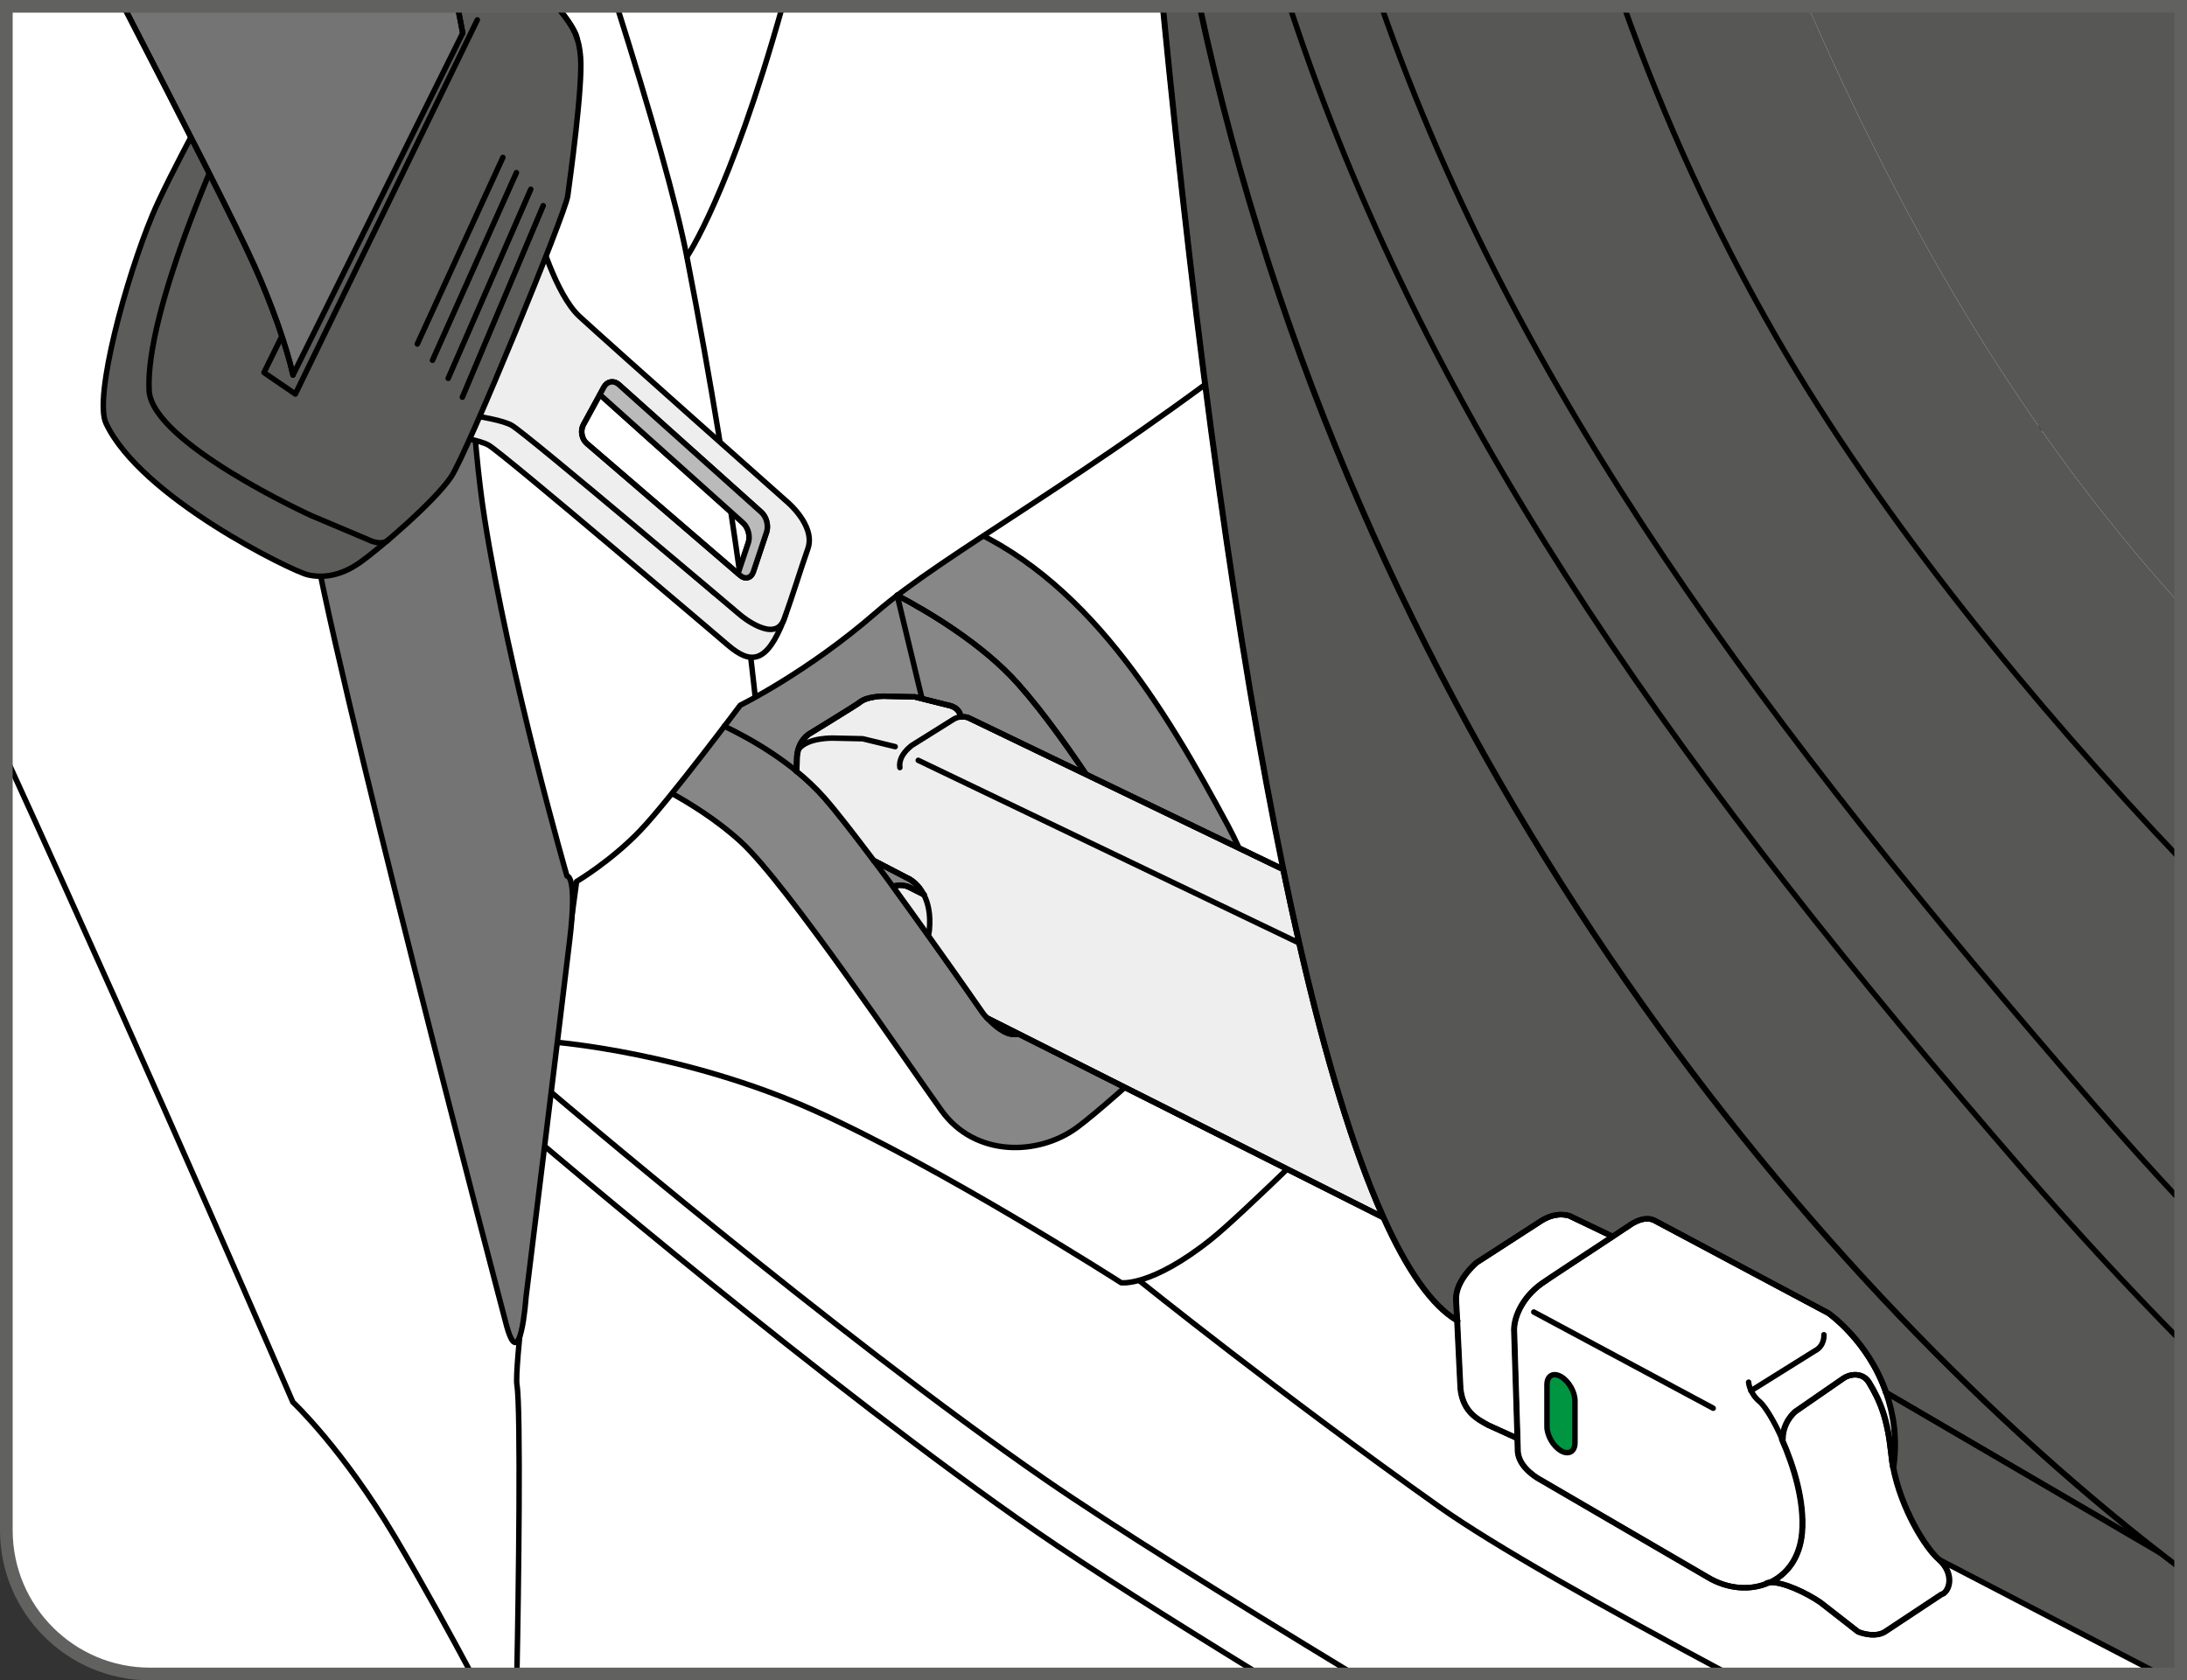<?xml version="1.0" encoding="UTF-8"?>
<!DOCTYPE svg PUBLIC "-//W3C//DTD SVG 1.1//EN" "http://www.w3.org/Graphics/SVG/1.1/DTD/svg11.dtd">
<!-- Creator: CorelDRAW 2018 (64-Bit) -->
<svg xmlns="http://www.w3.org/2000/svg" xml:space="preserve" width="30.422mm" height="23.381mm" version="1.1" style="shape-rendering:geometricPrecision; text-rendering:geometricPrecision; image-rendering:optimizeQuality; fill-rule:evenodd; clip-rule:evenodd"
viewBox="0 0 1429.61 1098.74"
 xmlns:xlink="http://www.w3.org/1999/xlink">
 <rect x="0" y="0" width="1429.61" height="1098.74" fill="#333333" stroke="none"/>
 <defs>
  <style type="text/css">
   <![CDATA[
    .str2 {stroke:#616160;stroke-width:8.29;stroke-miterlimit:4}
    .str1 {stroke:black;stroke-width:3.58;stroke-linecap:round;stroke-linejoin:round;stroke-miterlimit:10}
    .str0 {stroke:black;stroke-width:3.58;stroke-linecap:round;stroke-linejoin:round;stroke-miterlimit:4}
    .fil2 {fill:none;fill-rule:nonzero}
    .fil8 {fill:#009641;fill-rule:nonzero}
    .fil7 {fill:#575756;fill-rule:nonzero}
    .fil6 {fill:#5C5C5B;fill-rule:nonzero}
    .fil3 {fill:#757474;fill-rule:nonzero}
    .fil1 {fill:#878787;fill-rule:nonzero}
    .fil5 {fill:#BABABA;fill-rule:nonzero}
    .fil4 {fill:#EEEEEE;fill-rule:nonzero}
    .fil0 {fill:white;fill-rule:nonzero}
   ]]>
  </style>
 </defs>
 <g id="Слой_x0020_1">
  <path class="fil0" d="M865.28 4.14l-543.11 340.93 -262.71 741.23c11.8,5.33 24.88,8.3 38.67,8.3l0 0 1327.36 0 0 -1090.46 -560.2 0z"/>
  <path class="fil1" d="M412.62 505.73c0,0 41.26,16.84 71.58,44.63 30.32,27.8 109.48,145.67 131.36,175.97 21.88,30.32 63.13,29.49 88.39,10.98 25.26,-18.53 104.42,-93.47 104.42,-93.47 0,0 34.52,-29.47 -5.9,-104.42 -40.4,-74.95 -92.6,-164.21 -179.34,-197.9l-210.52 164.21z"/>
  <path class="fil2 str0" d="M412.62 505.73c0,0 41.26,16.84 71.58,44.63 30.32,27.8 109.48,145.67 131.36,175.97 21.88,30.32 63.13,29.49 88.39,10.98 25.26,-18.53 104.42,-93.47 104.42,-93.47 0,0 34.52,-29.47 -5.9,-104.42 -40.4,-74.95 -92.6,-164.21 -179.34,-197.9l-210.52 164.21"/>
  <path class="fil1" d="M1290.52 4.14c5,6.72 9.77,14.07 14.2,22.1 31.74,57.47 68.65,118.4 102.97,88.38 6.48,-5.67 12.41,-10.97 17.79,-15.98l0 -94.5 -134.96 0z"/>
  <path class="fil2 str0" d="M1290.52 4.14c5,6.72 9.77,14.07 14.2,22.1 31.74,57.47 68.65,118.4 102.97,88.38 6.48,-5.67 12.41,-10.97 17.79,-15.98"/>
  <path class="fil2 str0" d="M1323.8 4.14c10.63,14.8 20.84,30.32 28.97,44.4 19.49,33.69 25.86,22.43 34,15.85 9.5,-7.69 32.92,-31.3 32.92,-31.3 0,0 3.92,-2.95 5.79,-8.84m0 -13.28c-0.53,-1.94 -1.29,-4 -2.35,-6.19l-0.31 -0.63"/>
  <path class="fil0" d="M337.87 1094.6c1.15,-55 2.66,-173.31 0.05,-189.02 -3.3,-19.89 38.99,-329.18 38.99,-329.18 0,0 22.38,-13.26 41.44,-33.15 19.08,-19.91 65.52,-82.1 65.52,-82.1 0,0 43.93,-21.55 88.71,-60.53 44.78,-38.96 139.29,-88.72 257.86,-181.58 104.36,-81.74 186.25,-135.85 296.5,-214.91l-1122.79 0 0 996.46c0,51.9 42.07,94 93.98,94l0 0 239.74 0z"/>
  <path class="fil2 str0" d="M337.87 1094.6c1.15,-55 2.66,-173.31 0.05,-189.02 -3.3,-19.89 38.99,-329.18 38.99,-329.18 0,0 22.38,-13.26 41.44,-33.15 19.08,-19.91 65.52,-82.1 65.52,-82.1 0,0 43.93,-21.55 88.71,-60.53 44.78,-38.96 139.29,-88.72 257.86,-181.58 104.36,-81.74 186.25,-135.85 296.5,-214.91"/>
  <path class="fil2 str0" d="M354.33 748.04c0,0 186.74,159.22 323.54,253.74 34.45,23.8 84.99,55.8 145.18,92.83"/>
  <path class="fil2 str0" d="M359.45 713.49c0,0 186.74,159.22 323.54,253.74 44.76,30.93 116.7,75.72 201.68,127.37"/>
  <path class="fil2 str0" d="M363.32 681.5c0,0 84.53,6.87 168.05,44.23 83.55,37.34 201.49,113.01 201.49,113.01 0,0 19.64,2.95 58.95,-28.48 39.32,-31.46 247.68,-243.75 330.22,-319.43 82.58,-75.68 214.26,-222.11 284.05,-276.17 4.76,-3.68 11.31,-8.94 19.4,-15.53"/>
  <path class="fil2 str0" d="M745.04 837.61c0,0 92.85,74.62 195.67,147.58 35.75,25.37 105.78,64.77 189.16,109.42"/>
  <path class="fil2 str0" d="M308.27 1094.6c-13.61,-25.47 -31.98,-59.05 -49.83,-89.16 -34.58,-58.36 -67.01,-88.64 -67.01,-88.64 0,0 -84.84,-197.01 -187.29,-421.1"/>
  <path class="fil2 str0" d="M493.61 455.23c0,0 -11.92,-119.2 -44.62,-287.37 -6.98,-35.92 -23.7,-94.25 -45.65,-163.71"/>
  <path class="fil2 str0" d="M449 167.86c0,0 27.96,-40.56 62.46,-163.71"/>
  <path class="fil2 str0" d="M473.49 474.85c16.16,7.74 45.16,23.72 65.45,46.88 29.46,33.69 103.56,140.64 103.56,140.64 0,0 15.6,20.79 26.94,11.8l8.77 -7.21c6.09,-4.92 -0.35,-14.7 -0.35,-14.7l-15.15 -26.94c0,0 -10.99,-16.46 1.69,-26.96 15.68,-12.98 30.3,-26.1 30.3,-26.1 0,0 9.52,-10.28 21.06,7.59 8.22,12.73 16.84,24.4 16.84,24.4 0,0 5.59,10.21 12.63,4.21 9.52,-8.14 21.88,-14.32 8.41,-34.54 -13.46,-20.19 -53.68,-88.13 -88.22,-126.87 -23.26,-26.09 -58.47,-46.98 -78.96,-57.81"/>
  <line class="fil2 str0" x1="586.47" y1="389.25" x2="611.52" y2= "493.53" />
  <path class="fil3" d="M302.46 21.65c0,0 -2.04,213.28 14.22,316.87 16.23,103.58 53.93,234.28 53.93,234.28 0,0 6.91,-1.19 1.84,41.48 -5.04,42.64 -28.61,234.02 -28.61,234.02 0,0 -3.81,54.16 -13.41,15.86 0,0 -115.32,-438.31 -127.5,-523.6 -7.16,-50.05 -5.44,-68.57 -11.41,-95.37l110.94 -223.54z"/>
  <path class="fil2 str0" d="M302.46 21.65c0,0 -2.04,213.28 14.22,316.87 16.23,103.58 53.93,234.28 53.93,234.28 0,0 6.91,-1.19 1.84,41.48 -5.04,42.64 -28.61,234.02 -28.61,234.02 0,0 -3.81,54.16 -13.41,15.86 0,0 -115.32,-438.31 -127.5,-523.6 -7.16,-50.05 -5.44,-68.57 -11.41,-95.37l110.94 -223.54"/>
  <path class="fil4" d="M485.5 384.77l-18.15 3.23 -98.91 -85.1c-3.3,-2.85 -4.31,-8.34 -2.22,-12.17l10.74 -19.71c0.18,0.13 13.36,-23.49 13.51,-23.34l105.87 91.33c3.27,2.93 -9.45,41.63 -10.84,45.75zm13.14 -44.38c0,0 -114.92,-102.02 -134.96,-120.47 -15.88,-14.65 -27.07,-55.31 -27.07,-55.31l-76.46 115.9c0,0 48.84,4.31 59.45,10.71 10.63,6.41 156.45,130.8 156.45,130.8 14.55,12.35 25.1,12.28 36.44,-17.04 6.22,-16.17 -4.96,-17.74 0.47,-33.17 5.42,-15.42 -14.31,-31.42 -14.31,-31.42z"/>
  <path class="fil2 str0" d="M485.5 384.77l-18.15 3.23 -98.91 -85.1c-3.3,-2.85 -4.31,-8.34 -2.22,-12.17l10.74 -19.71c0.18,0.13 13.36,-23.49 13.51,-23.34l105.87 91.33c3.27,2.93 -9.45,41.63 -10.84,45.75m13.14 -44.38c0,0 -114.92,-102.02 -134.96,-120.47 -15.88,-14.65 -27.07,-55.31 -27.07,-55.31l-76.46 115.9c0,0 48.84,4.31 59.45,10.71 10.63,6.41 156.45,130.8 156.45,130.8 14.55,12.35 25.1,12.28 36.44,-17.04 6.22,-16.17 -4.96,-17.74 0.47,-33.17 5.42,-15.42 -14.31,-31.42 -14.31,-31.42"/>
  <path class="fil4" d="M489.19 354.81l-6.76 20.23 -98.89 -85.11c-3.3,-2.87 -4.31,-8.34 -2.2,-12.19l10.74 -19.69c0.18,0.11 0.35,0.21 0.52,0.36l93.18 83.57c3.28,2.92 4.79,8.7 3.42,12.83zm24.55 -27.39c0,0 -114.94,-102.05 -134.96,-120.49 -15.86,-14.65 -27.07,-55.3 -27.07,-55.3l-76.48 115.9c0,0 48.87,4.29 59.48,10.72 10.63,6.4 149.29,123.97 149.29,123.97 0,0 22.5,19.01 28.46,2.75 5.98,-16.26 10.18,-30.7 15.6,-46.13 5.42,-15.44 -14.32,-31.42 -14.32,-31.42z"/>
  <path class="fil2 str0" d="M489.19 354.81l-6.76 20.23 -98.89 -85.11c-3.3,-2.87 -4.31,-8.34 -2.2,-12.19l10.74 -19.69c0.18,0.11 0.35,0.21 0.52,0.36l93.18 83.57c3.28,2.92 4.79,8.7 3.42,12.83m24.55 -27.39c0,0 -114.94,-102.05 -134.96,-120.49 -15.86,-14.65 -27.07,-55.3 -27.07,-55.3l-76.48 115.9c0,0 48.87,4.29 59.48,10.72 10.63,6.4 149.29,123.97 149.29,123.97 0,0 22.5,19.01 28.46,2.75 5.98,-16.26 10.18,-30.7 15.6,-46.13 5.42,-15.44 -14.32,-31.42 -14.32,-31.42"/>
  <path class="fil2 str0" d="M383.54 289.91c-3.32,-2.85 -4.3,-8.32 -2.2,-12.19l13.44 -24.65c2.11,-3.83 6.48,-4.57 9.73,-1.65l93.22 83.57c3.25,2.94 4.77,8.69 3.4,12.85l-8.71 26.08c-1.39,4.13 -5.24,5.21 -8.55,2.34l-100.33 -86.34"/>
  <path class="fil5" d="M497.72 334.99l-93.22 -83.55c-3.25,-2.92 -7.63,-2.19 -9.73,1.67l-2.67 4.94c0.15,0.12 0.33,0.22 0.48,0.37l93.22 83.55c3.25,2.92 4.77,8.7 3.4,12.83l-6.77 20.24 1.43 1.21c3.33,2.87 7.16,1.79 8.57,-2.34l8.7 -26.1c1.36,-4.13 -0.15,-9.91 -3.42,-12.83z"/>
  <path class="fil2 str0" d="M497.72 334.99l-93.22 -83.55c-3.25,-2.92 -7.63,-2.19 -9.73,1.67l-2.67 4.94c0.15,0.12 0.33,0.22 0.48,0.37l93.22 83.55c3.25,2.92 4.77,8.7 3.4,12.83l-6.77 20.24 1.43 1.21c3.33,2.87 7.16,1.79 8.57,-2.34l8.7 -26.1c1.36,-4.13 -0.15,-9.91 -3.42,-12.83"/>
  <path class="fil6" d="M69.27 276.75c-8.01,-17.06 12.97,-94.53 30.49,-136.44 9.78,-23.39 42.34,-84.26 72.52,-136.17l191.73 0c11.98,14.14 14.58,21.76 15.5,33.27 1.53,19.05 -6.86,79.27 -8.39,90.7 -1.53,11.44 -65.56,167.7 -76.23,183.7 -10.68,16.02 -48.01,48.03 -60.21,56.4 -12.18,8.4 -23.64,9.91 -33.55,7.64 -9.9,-2.29 -108.98,-50.32 -131.86,-99.1z"/>
  <path class="fil2 str0" d="M69.27 276.75c-8.01,-17.06 12.97,-94.53 30.49,-136.44 9.78,-23.39 42.34,-84.26 72.52,-136.17m191.73 0c11.98,14.14 14.58,21.76 15.5,33.27 1.53,19.05 -6.86,79.27 -8.39,90.7 -1.53,11.44 -65.56,167.7 -76.23,183.7 -10.68,16.02 -48.01,48.03 -60.21,56.4 -12.18,8.4 -23.64,9.91 -33.55,7.64 -9.9,-2.29 -108.98,-50.32 -131.86,-99.1"/>
  <line class="fil2 str0" x1="272.79" y1="224.93" x2="328.74" y2= "102.93" />
  <line class="fil2 str0" x1="282.71" y1="235.59" x2="337.58" y2= "112.87" />
  <line class="fil2 str0" x1="292.97" y1="247.39" x2="346.97" y2= "123.76" />
  <line class="fil2 str0" x1="302.23" y1="259.74" x2="355.08" y2= "134.47" />
  <path class="fil2 str0" d="M253.9 352.96c-4.51,4.51 -13.24,-0.1 -13.24,-0.1l-37.28 -15.75c0,0 -104.06,-47.5 -105.9,-81.7 -2.67,-49.81 45.08,-165.4 91.61,-251.27m174.8 0c7.6,9.13 12.73,16.75 13.35,21.07"/>
  <polyline class="fil2 str0" points="312,13.01 193.07,257.65 172.55,243.61 184.27,219.8 "/>
  <path class="fil3" d="M191.52 245.2c-4.21,-18.9 -14.22,-46.85 -25.15,-71.2 -12.22,-27.28 -44.5,-90.29 -85.5,-169.85l218.22 0c2.19,10.79 3.37,17.51 3.37,17.51l-110.94 223.54z"/>
  <path class="fil2 str0" d="M191.52 245.2c-4.21,-18.9 -14.22,-46.85 -25.15,-71.2 -12.22,-27.28 -44.5,-90.29 -85.5,-169.85m218.22 0c2.19,10.79 3.37,17.51 3.37,17.51l-110.94 223.54"/>
  <path class="fil2 str0" d="M191.52 245.19c-4.21,-18.9 -14.22,-46.85 -25.15,-71.2 -12.22,-27.27 -44.49,-90.29 -85.5,-169.84m218.22 0c2.19,10.78 3.37,17.5 3.37,17.5"/>
  <path class="fil7" d="M1061.21 4.14c26,72.72 58.68,145.26 99.44,215.98 69.61,120.85 170.02,242.42 264.84,342.19l0 223.33c-19.17,-20.56 -38.27,-41.74 -57.27,-63.67 -216.18,-249.15 -377.15,-465.25 -465.55,-717.73l-0.04 -0.11 158.57 0z"/>
  <path class="fil7" d="M1425.48 562.31l0 -166.89c-85.2,-94.08 -166.52,-214.94 -243.62,-391.28l-120.66 0c26,72.72 58.68,145.26 99.44,215.98 69.61,120.85 170.02,242.42 264.84,342.18z"/>
  <path class="fil7" d="M1425.48 395.43c-85.2,-94.08 -166.52,-214.94 -243.63,-391.28l243.63 0 0 391.28z"/>
  <path class="fil7" d="M1411.15 1094.6l-143.74 -74.74c-8.83,-7.52 -24.83,-33.21 -30.09,-60.67l0.23 -0.03c2.64,-18.77 0,-34.85 -4.77,-48.59l166.71 97.15 0.98 -1.16c8.4,6.68 16.75,13.15 25.02,19.42l0 68.62 -14.34 0z"/>
  <path class="fil0" d="M1204.59 901.43c3.12,-2.44 12.19,-5.08 16.96,2.42 7.64,12.62 12.17,24.06 14.57,46.65 0.25,2.83 0.71,5.9 1.19,8.7 5.25,27.47 21.25,53.14 30.09,60.68 10.51,9.43 6.7,21.32 1.44,22.73l-37.27 24.67c-7.41,3.98 -17.19,-0.31 -17.19,-0.31l-24.61 -19.22c-9.08,-6.2 -24.37,-13.51 -32.96,-13.03 11.21,-5.22 19.58,-16.06 21.01,-32.62 1.69,-20.47 -5.49,-43.55 -13.13,-60.86l0.48 -0.31c0,-11.19 8.13,-17.87 8.13,-17.87l31.28 -21.62z"/>
  <path class="fil2 str0" d="M1204.59 901.43c3.12,-2.44 12.19,-5.08 16.96,2.42 7.64,12.62 12.17,24.06 14.57,46.65 0.25,2.83 0.71,5.9 1.19,8.7 5.25,27.47 21.25,53.14 30.09,60.68 10.51,9.43 6.7,21.32 1.44,22.73l-37.27 24.67c-7.41,3.98 -17.19,-0.31 -17.19,-0.31l-24.61 -19.22c-9.08,-6.2 -24.37,-13.51 -32.96,-13.03 11.21,-5.22 19.58,-16.06 21.01,-32.62 1.69,-20.47 -5.49,-43.55 -13.13,-60.86l0.48 -0.31c0,-11.19 8.13,-17.87 8.13,-17.87l31.28 -21.62"/>
  <path class="fil0" d="M1064.38 801.7c0,0 9.55,-7.63 17.19,-3.59l113.46 60.49c0,0 26.04,18 37.73,51.99 4.79,13.74 7.41,29.81 4.79,48.59l-0.25 0.01c-0.47,-2.8 -0.94,-5.87 -1.18,-8.68 -2.4,-22.61 -6.93,-34.05 -14.59,-46.67 -4.76,-7.5 -13.84,-4.86 -16.96,-2.42l-31.28 21.62c0,0 -8.13,6.7 -8.13,17.87l-0.48 0.31c7.64,17.31 14.82,40.39 13.15,60.87 -1.44,16.55 -9.8,27.4 -21.02,32.63l-0.48 0.05c-12.19,5.61 -27.47,4.3 -40.37,-3.56l-109.16 -63.6c0,0 -14.07,-7.18 -14.81,-18.53l-0.23 -8.82 -2.16 -68.92c-0.71,-8.75 4.54,-22.36 17.92,-32.01 2.39,-1.84 30.09,-19.93 45.86,-30.35 6.45,-4.39 10.99,-7.28 10.99,-7.28z"/>
  <path class="fil2 str0" d="M1064.38 801.7c0,0 9.55,-7.63 17.19,-3.59l113.46 60.49c0,0 26.04,18 37.73,51.99 4.79,13.74 7.41,29.81 4.79,48.59l-0.25 0.01c-0.47,-2.8 -0.94,-5.87 -1.18,-8.68 -2.4,-22.61 -6.93,-34.05 -14.59,-46.67 -4.76,-7.5 -13.84,-4.86 -16.96,-2.42l-31.28 21.62c0,0 -8.13,6.7 -8.13,17.87l-0.48 0.31c7.64,17.31 14.82,40.39 13.15,60.87 -1.44,16.55 -9.8,27.4 -21.02,32.63l-0.48 0.05c-12.19,5.61 -27.47,4.3 -40.37,-3.56l-109.16 -63.6c0,0 -14.07,-7.18 -14.81,-18.53l-0.23 -8.82 -2.16 -68.92c-0.71,-8.75 4.54,-22.36 17.92,-32.01 2.39,-1.84 30.09,-19.93 45.86,-30.35 6.45,-4.39 10.99,-7.28 10.99,-7.28"/>
  <path class="fil0" d="M1025.93 795.06l26.99 12.95 0.48 0.98c-15.77,10.43 -43.47,28.52 -45.87,30.35 -13.36,9.65 -18.62,23.26 -17.9,32.01l2.15 68.92 -0.46 0.07 -18.64 -8.47c-6.95,-3.86 -16.49,-8.47 -18.15,-23.87l-2.17 -44.46 -0.71 -13.69c-0.48,-12.7 13.38,-24.2 13.38,-24.2l41.81 -27.02c10.49,-6.96 19.1,-3.55 19.1,-3.55z"/>
  <path class="fil2 str0" d="M1025.93 795.06l26.99 12.95 0.48 0.98c-15.77,10.43 -43.47,28.52 -45.87,30.35 -13.36,9.65 -18.62,23.26 -17.9,32.01l2.15 68.92 -0.46 0.07 -18.64 -8.47c-6.95,-3.86 -16.49,-8.47 -18.15,-23.87l-2.17 -44.46 -0.71 -13.69c-0.48,-12.7 13.38,-24.2 13.38,-24.2l41.81 -27.02c10.49,-6.96 19.1,-3.55 19.1,-3.55"/>
  <path class="fil7" d="M1368.21 721.98c19,21.92 38.1,43.11 57.27,63.68l0 91.48c-34.74,-35.33 -69.32,-72.69 -103.61,-112.25 -220.47,-254.36 -379.56,-475.88 -469.82,-733.35 -3.17,-9.04 -6.28,-18.17 -9.35,-27.39l59.93 0 0.03 0.1c88.39,252.48 249.37,468.6 465.55,717.73z"/>
  <path class="fil7" d="M784.05 4.14c99.51,465.43 379.93,814.15 616.4,1002.4l-0.96 1.16 -166.71 -97.12c-11.7,-34 -37.73,-51.99 -37.73,-51.99l-113.46 -60.49c-7.64,-4.03 -17.21,3.6 -17.21,3.6 0,0 -4.53,2.87 -10.99,7.27l-0.46 -0.99 -27.01 -12.93c0,0 -8.6,-3.43 -19.1,3.55l-41.81 27.02c0,0 -13.84,11.5 -13.38,24.19l0.73 13.71c-16.48,-9.77 -32.73,-32.81 -48.49,-68.15 -22.93,-51.13 -44.89,-128.1 -65.2,-227.12 -29.8,-144.44 -56.47,-336.01 -78.72,-564.11l24.1 0z"/>
  <path class="fil2 str0" d="M784.05 4.14c99.51,465.43 379.93,814.15 616.4,1002.4l-0.96 1.16 -166.71 -97.12c-11.7,-34 -37.73,-51.99 -37.73,-51.99l-113.46 -60.49c-7.64,-4.03 -17.21,3.6 -17.21,3.6 0,0 -4.53,2.87 -10.99,7.27l-0.46 -0.99 -27.01 -12.93c0,0 -8.6,-3.43 -19.1,3.55l-41.81 27.02c0,0 -13.84,11.5 -13.38,24.19l0.73 13.71c-16.48,-9.77 -32.73,-32.81 -48.49,-68.15 -22.93,-51.13 -44.89,-128.1 -65.2,-227.12 -29.8,-144.44 -56.47,-336.01 -78.72,-564.11"/>
  <path class="fil7" d="M1425.48 1025.98c-8.28,-6.28 -16.63,-12.75 -25.03,-19.43 -236.47,-188.26 -516.89,-536.97 -616.4,-1002.4l58.64 0c3.07,9.21 6.18,18.35 9.34,27.38 90.3,257.47 249.37,479.01 469.84,733.35 34.29,39.56 68.87,76.92 103.61,112.26l0 148.85z"/>
  <path class="fil2 str1" d="M1425.48 876.79c-34.62,-35.23 -69.1,-72.49 -103.28,-111.92 -220.47,-254.34 -379.54,-475.88 -469.82,-733.35 -3.16,-9.04 -6.27,-18.17 -9.34,-27.38"/>
  <path class="fil2 str1" d="M1425.48 785.3c-19.06,-20.45 -38.05,-41.52 -56.94,-63.32 -216.16,-249.14 -377.15,-465.23 -465.53,-717.72l-0.04 -0.12"/>
  <path class="fil2 str1" d="M1425.48 1025.72c-8.16,-6.19 -16.4,-12.58 -24.69,-19.17 -236.49,-188.26 -516.9,-536.97 -616.42,-1002.4"/>
  <path class="fil2 str1" d="M760.28 4.14c22.25,228.09 48.92,419.67 78.71,564.12 20.31,99.02 42.29,175.99 65.22,227.12 15.77,35.33 32.01,58.37 48.49,68.14 0,0.26 0.23,0.23 0.23,0.23"/>
  <path class="fil2 str1" d="M1053.25 808l-26.99 -12.95c0,0 -8.6,-3.42 -19.11,3.54l-41.8 27.03c0,0 -13.86,11.5 -13.38,24.2l0.71 13.71 2.16 44.46c1.67,15.4 11.22,20 18.13,23.87l18.63 8.45"/>
  <path class="fil2 str1" d="M1192.27 872.75c0,0 0.71,7.21 -5.99,10.59l-41.55 25.96 -0.23 0.02"/>
  <path class="fil2 str1" d="M1156.68 1034.78c-12.19,5.61 -27.47,4.28 -40.37,-3.56l-109.15 -63.6c0,0 -14.09,-7.18 -14.82,-18.53l-0.25 -8.82 -2.14 -68.92c-0.71,-8.75 4.54,-22.38 17.92,-32.01 2.39,-1.84 30.09,-19.93 45.86,-30.35 6.45,-4.39 10.99,-7.28 10.99,-7.28 0,0 9.57,-7.62 17.19,-3.58l113.46 60.48c0,0 26.04,17.98 37.74,51.97 4.77,13.75 7.4,29.83 4.77,48.59"/>
  <path class="fil2 str1" d="M1143.06 903.77c0,0 0,2.34 1.68,5.54 0.94,2.22 2.62,4.87 5.73,7.36 3.1,2.77 9.07,11.95 14.56,24.55 7.66,17.31 14.82,40.39 13.14,60.87 -1.44,16.55 -9.8,27.41 -21.02,32.63"/>
  <path class="fil2 str1" d="M1155.01 1034.98c0.48,-0.05 1.19,-0.14 1.67,-0.2l0.48 -0.05c8.6,-0.5 23.87,6.8 32.96,13.01l24.61 19.2c0,0 9.8,4.33 17.19,0.33l37.27 -24.69c5.26,-1.39 9.09,-13.28 -1.44,-22.71 -8.83,-7.54 -24.83,-33.21 -30.08,-60.68 -0.48,-2.8 -0.95,-5.87 -1.19,-8.7 -2.39,-22.59 -6.93,-34.02 -14.56,-46.65 -4.79,-7.5 -13.86,-4.87 -16.97,-2.42l-31.28 21.64c0,0 -8.13,6.66 -8.13,17.85"/>
  <line class="fil2 str1" x1="1267.75" y1="1019.88" x2="1411.46" y2= "1094.6" />
  <polyline class="fil2 str1" points="1232.63,910.39 1233.11,910.58 1412.11,1015.44 "/>
  <path class="fil2 str1" d="M867.42 689.46l-148.8 -75.05c-21.5,-8.9 -26.99,-10.34 -31.76,-4.33"/>
  <path class="fil2 str1" d="M1061.53 4.14c25.99,72.72 58.67,145.25 99.43,215.97 69.54,120.72 169.8,242.16 264.52,341.85"/>
  <line class="fil2 str1" x1="1002.62" y1="857.91" x2="1119.89" y2= "920.8" />
  <path class="fil8" d="M1029.54 943.34c0,5.84 -4.1,8.2 -9.17,5.29 -5.06,-2.92 -9.14,-10.01 -9.14,-15.87l0 -27.34c0,-5.84 4.08,-8.2 9.14,-5.29 5.07,2.92 9.17,10.01 9.17,15.85l0 27.35z"/>
  <path class="fil2 str1" d="M1029.54 943.34c0,5.84 -4.1,8.2 -9.17,5.29 -5.06,-2.92 -9.14,-10.01 -9.14,-15.87l0 -27.34c0,-5.84 4.08,-8.2 9.14,-5.29 5.07,2.92 9.17,10.01 9.17,15.85l0 27.35"/>
  <path class="fil2 str0" d="M656.07 674.45c4.36,2.27 9.16,3.05 13.37,-0.3l8.75 -7.19c6.1,-4.94 -0.33,-14.72 -0.33,-14.72l-15.16 -26.94c0,0 -10.99,-16.46 1.67,-26.96 15.7,-12.97 30.32,-26.08 30.32,-26.08 0,0 9.5,-10.28 21.05,7.58 8.22,12.75 16.83,24.42 16.83,24.42 0,0 5.59,10.21 12.61,4.2 9.55,-8.13 21.9,-14.31 8.43,-34.52 -13.48,-20.19 -53.67,-88.13 -88.22,-126.87 -23.26,-26.11 -58.45,-46.98 -78.94,-57.81"/>
  <path class="fil4" d="M849.14 616.58c-3.5,-15.37 -6.98,-31.57 -10.48,-48.33l-0.41 0 -204.04 -98.32c0,0 -0.56,-0.28 -1.41,-0.7 -0.41,-0.14 -0.98,-0.28 -1.67,-0.42 -0.83,-0.15 -1.95,-0.15 -3.07,0l-0.28 0 0 -0.28c0,0 0,-6 -8.65,-7.54l-21.24 -5.31 -18.57 -0.41c0,0 -4.33,-0.28 -8.94,0.7 -3.08,0.42 -6.43,1.53 -8.8,3.48 -1.39,1.26 -32.41,20.26 -32.41,20.26 0,0 -8.37,4.61 -8.37,17.04l-0.28 7.39c0.13,0.15 0.13,0.15 0.28,0.28 6.41,5.17 12.57,11.04 18.15,17.33 8.11,9.22 19.56,24.15 32.13,40.78 0,0.13 0.14,0.13 0.14,0.28l21.24 11.02c0,0 6.56,2.37 10.74,10.61 0,0.15 0.15,0.15 0.15,0.28l-9.91 -5.02c0,0 -0.15,0 -0.43,-0.13 -1.53,-0.56 -5.16,-1.26 -9.35,0 7.96,10.89 15.78,21.91 23.18,32.26 19.98,27.91 35.63,50.55 35.63,50.55 0,0 0.98,1.41 2.79,3.21 0,0.13 0.15,0.13 0.28,0.28l257.95 129.89 0.15 -0.15 0.26 -0.28c-18.98,-42.46 -37.42,-102.79 -54.74,-178.76z"/>
  <path class="fil2 str0" d="M849.14 616.58c-3.5,-15.37 -6.98,-31.57 -10.48,-48.33l-0.41 0 -204.04 -98.32c0,0 -0.56,-0.28 -1.41,-0.7 -0.41,-0.14 -0.98,-0.28 -1.67,-0.42 -0.83,-0.15 -1.95,-0.15 -3.07,0l-0.28 0 0 -0.28c0,0 0,-6 -8.65,-7.54l-21.24 -5.31 -18.57 -0.41c0,0 -4.33,-0.28 -8.94,0.7 -3.08,0.42 -6.43,1.53 -8.8,3.48 -1.39,1.26 -32.41,20.26 -32.41,20.26 0,0 -8.37,4.61 -8.37,17.04l-0.28 7.39c0.13,0.15 0.13,0.15 0.28,0.28 6.41,5.17 12.57,11.04 18.15,17.33 8.11,9.22 19.56,24.15 32.13,40.78 0,0.13 0.14,0.13 0.14,0.28l21.24 11.02c0,0 6.56,2.37 10.74,10.61 0,0.15 0.15,0.15 0.15,0.28l-9.91 -5.02c0,0 -0.15,0 -0.43,-0.13 -1.53,-0.56 -5.16,-1.26 -9.35,0 7.96,10.89 15.78,21.91 23.18,32.26 19.98,27.91 35.63,50.55 35.63,50.55 0,0 0.98,1.41 2.79,3.21 0,0.13 0.15,0.13 0.28,0.28l257.95 129.89 0.15 -0.15 0.26 -0.28c-18.98,-42.46 -37.42,-102.79 -54.74,-178.76"/>
  <path class="fil2 str0" d="M631.12 468.81c0.7,0.14 1.26,0.28 1.67,0.42 0.85,0.43 1.39,0.7 1.39,0.7l204.06 98.32 0.26 0 0.15 0c3.48,16.76 6.98,32.96 10.47,48.32 17.31,75.98 35.74,136.32 54.74,178.78l-0.28 0.26 -0.13 0.15 -257.95 -129.89"/>
  <path class="fil2 str0" d="M597.88 455.68l21.24 5.31c8.66,1.54 8.66,7.54 8.66,7.54l0 0.28"/>
  <path class="fil2 str0" d="M520.51 504.14l0.28 -7.41c0,-12.42 8.37,-17.03 8.37,-17.03 0,0 31.02,-19 32.41,-20.26 2.37,-1.95 5.72,-3.06 8.8,-3.48"/>
  <path class="fil2 str0" d="M592.99 579.57c0.28,0.13 0.41,0.13 0.41,0.13l9.92 5.04c0,-0.15 -0.13,-0.15 -0.13,-0.28 -4.2,-8.24 -10.76,-10.61 -10.76,-10.61l-21.22 -11.04"/>
  <path class="fil2 str1" d="M838.52 568.25l-204.04 -98.32 -0.28 0c-0.28,-0.28 -0.7,-0.56 -1.39,-0.7 -0.43,-0.13 -0.98,-0.28 -1.68,-0.41 -0.85,-0.15 -1.95,-0.15 -3.08,0l-0.28 0c-1.52,0.13 -3.35,0.7 -5.16,1.95l-26.54 16.61c0,0 -4.47,3.21 -6.7,7.69 -0.98,2.09 -1.54,4.46 -1.13,6.83"/>
  <line class="fil2 str0" x1="849.14" y1="616.58" x2="600.25" y2= "497.16" />
  <path class="fil2 str1" d="M571.07 562.53l21.65 11.31c0,0 6.7,2.39 11.02,10.89 2.8,5.17 4.76,12.72 3.78,23.33 -0.15,1.41 -0.41,2.65 -0.7,3.78"/>
  <path class="fil2 str1" d="M628.05 468.53c0,0 0,-6 -8.52,-7.54l-21.22 -5.31 -0.43 0 -18.57 -0.41c0,0 -4.33,-0.28 -8.94,0.7 -2.93,0.55 -6.15,1.53 -8.39,3.48 -1.52,1.26 -32.54,20.26 -32.54,20.26 0,0 -8.37,4.61 -8.37,17.04l-0.28 7.68"/>
  <path class="fil2 str0" d="M585.17 488.22l-21.24 -5.17 -18.85 -0.41c0,0 -17.04,-0.66 -23.06,7.28"/>
  <polyline class="fil2 str1" points="645.23,665.59 903.6,795.62 903.75,795.77 "/>
  <path class="fil2 str1" d="M604.17 585.01l-0.41 -0.28 -0.56 -0.28 -9.5 -4.74 -0.28 0c-0.13,-0.15 -0.28,-0.15 -0.41,-0.15 -1.54,-0.55 -5.17,-1.24 -9.35,0"/>
  <path class="fil2 str2" d="M4.14 4.14l0 996.47c0,51.91 42.08,93.98 93.98,93.98l1327.34 0 0 -1090.46 -1421.32 0z"/>
 </g>
</svg>
